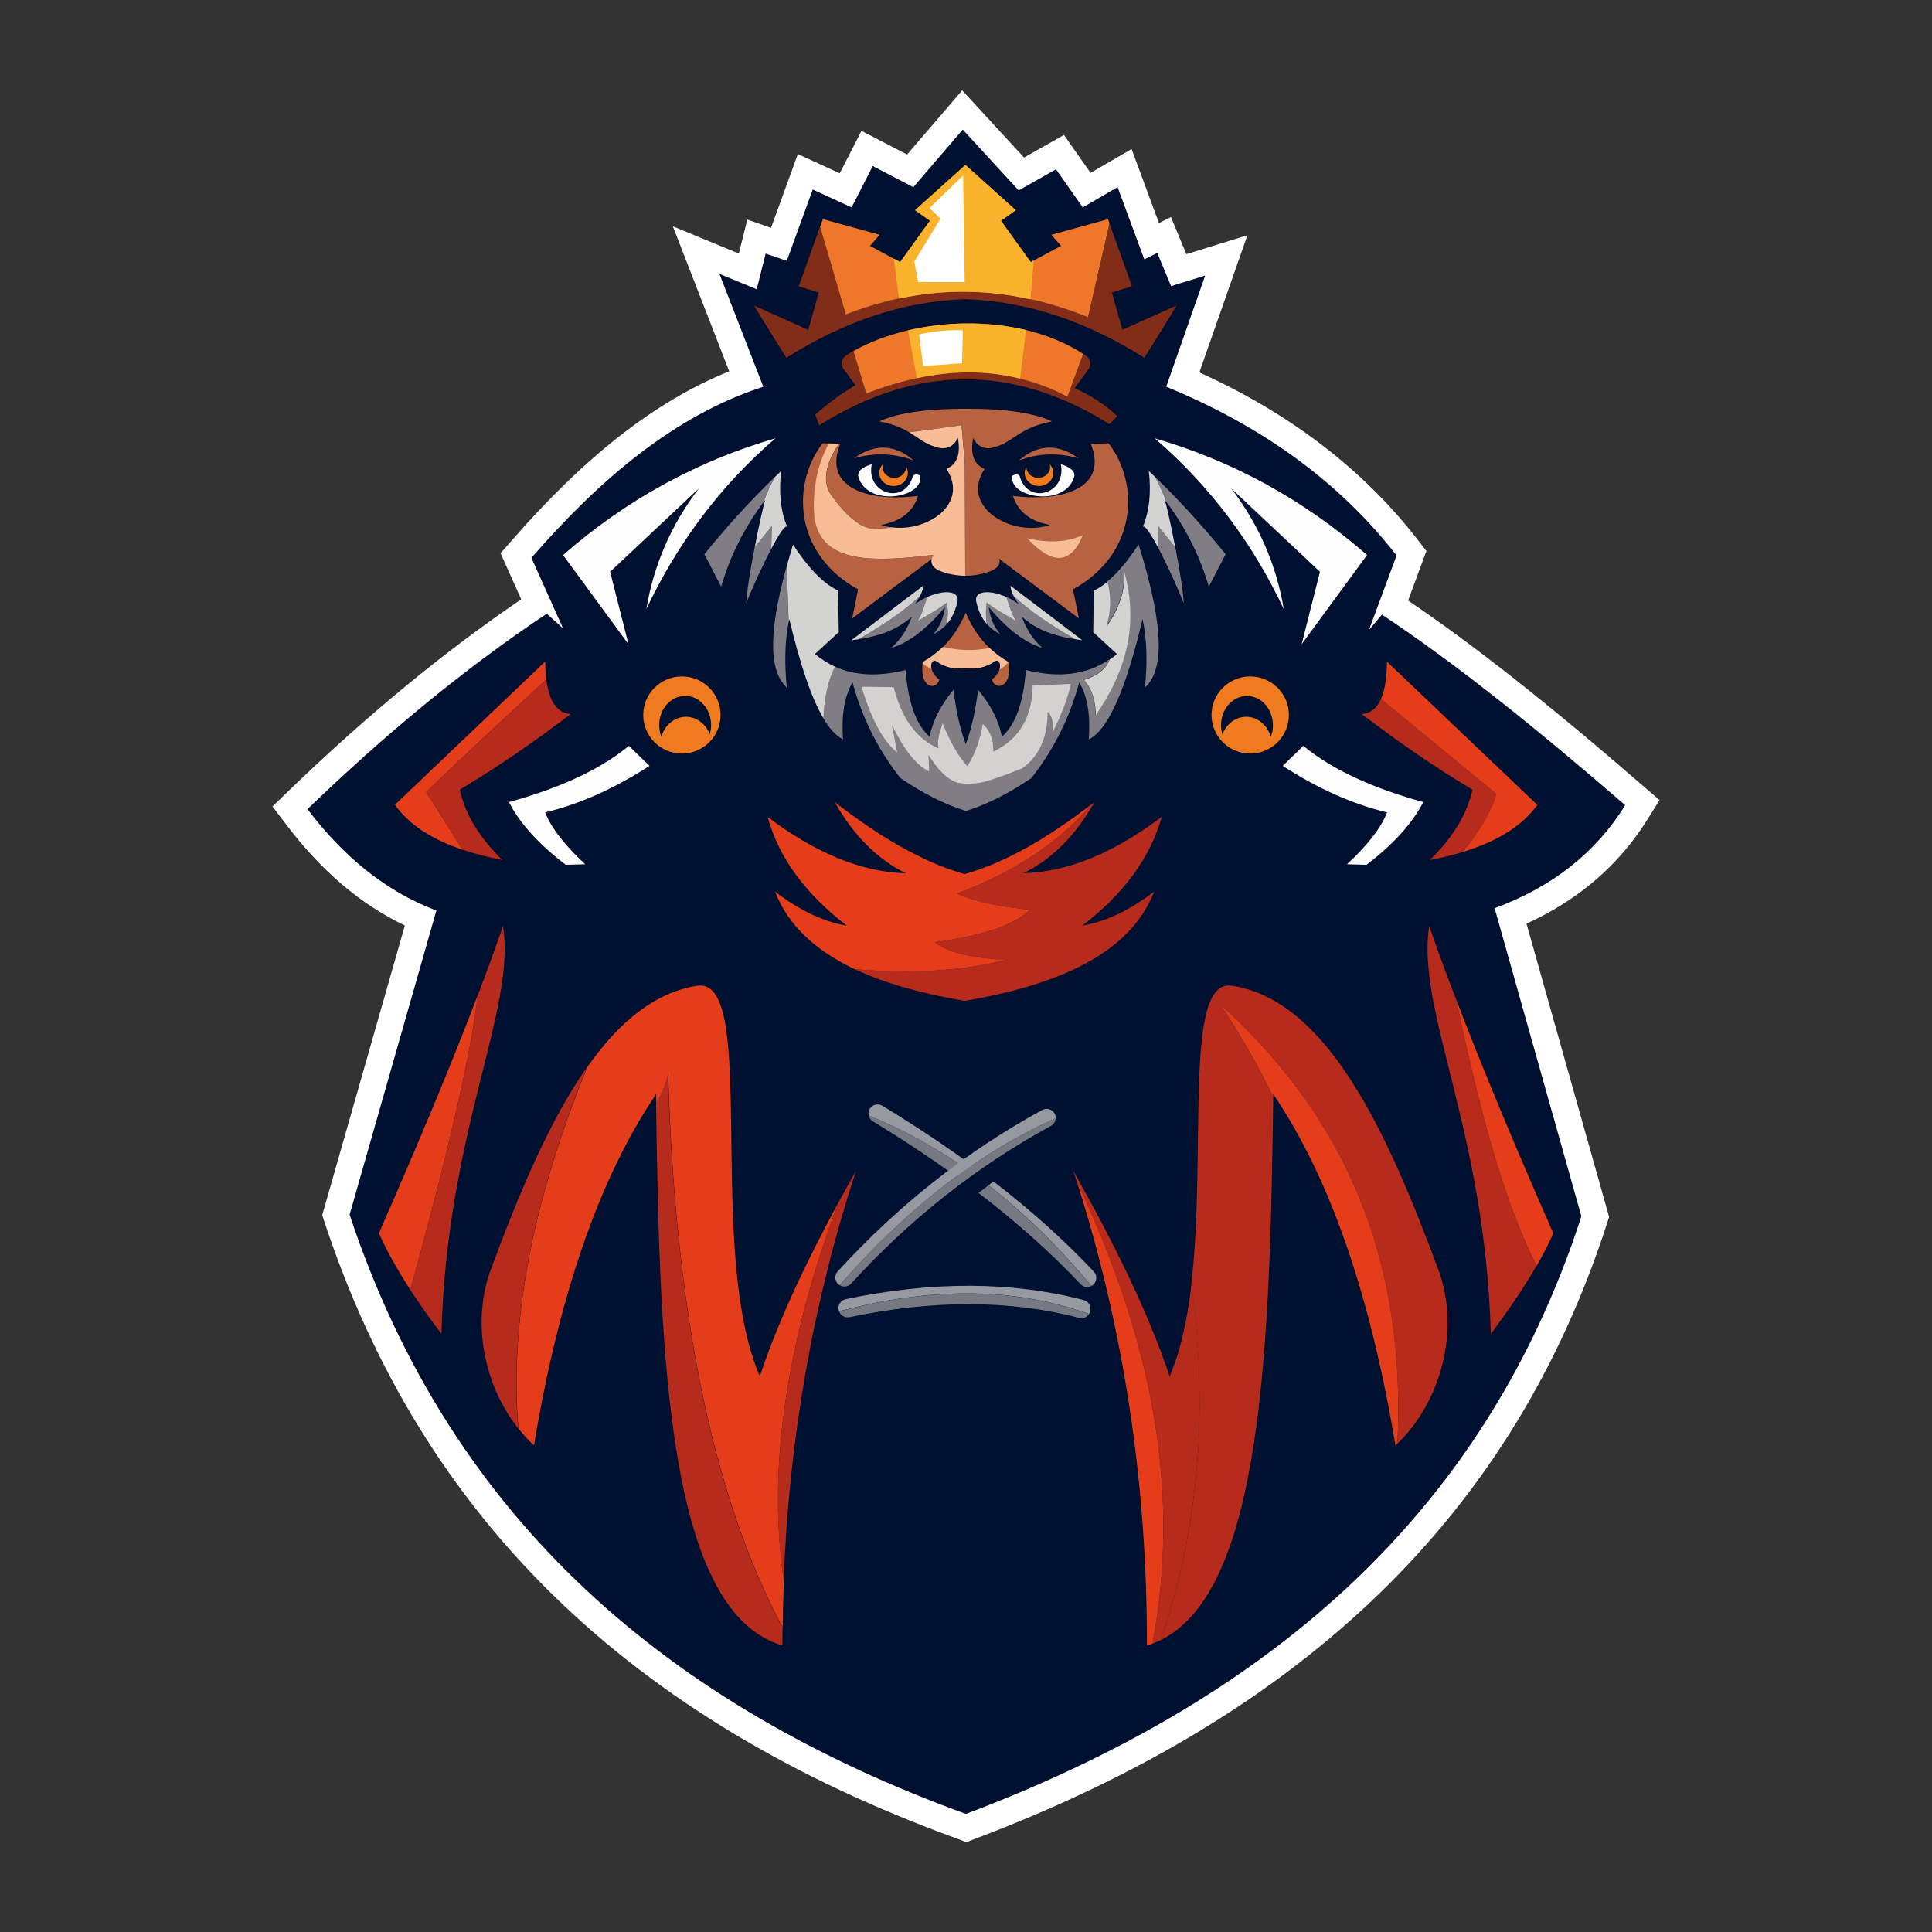 <?xml version="1.0" encoding="UTF-8"?>
<!-- Generator: Adobe Illustrator 27.1.1, SVG Export Plug-In . SVG Version: 6.00 Build 0)  -->
<svg xmlns="http://www.w3.org/2000/svg" xmlns:xlink="http://www.w3.org/1999/xlink" version="1.1" id="Layer_1" x="0px" y="0px" viewBox="0 0 1728 1728" style="enable-background:new 0 0 1728 1728;" xml:space="preserve">
<rect x="0" y="0" width="1728" height="1728" fill="#333333" stroke="none"/>
<style type="text/css">
	.st0{fill:#FFFFFF;}
	.st1{fill:#001031;}
	.st2{fill:#B76240;}
	.st3{fill:#EF7A1F;}
	.st4{fill:#FDFEFD;}
	.st5{fill:#807E84;}
	.st6{fill:#E53D1A;}
	.st7{fill:#B62B1C;}
	.st8{fill:#822D18;}
	.st9{fill:#9799A0;}
	.st10{fill:#777982;}
	.st11{fill:#D3D2D1;}
	.st12{fill:#D3D4D2;}
	.st13{fill:#F8BC96;}
	.st14{fill:#EE772A;}
	.st15{fill:#F8B22B;}
</style>
<path class="st0" d="M856,1644.5c-293-106.6-478-286.8-565.5-550.7l-2.3-6.9l73.9-259.1c-39.8-19.1-74.5-48.7-105.8-89.9l-12.6-16.6  l15-14.5C329,639.1,396.9,583.2,466.2,536l-18.5-41.2l9.9-11.3c66.2-75.9,128.6-124.6,194.6-151.4l-50.4-129.7l59,24.4l7.6-30.4  l21.2,7.4l24-66l37.5,17.2l19.4-38l40.8,21.2l49.3-57.4l55.3,60.1l35.7-20.2l23.8,33.9l36.7-21.3l24.5,66.2l10.7-5.4l13.8,33.2  l54.6-16.9l-43,122.7c81,36.6,146.6,86.8,195.1,149.4l8,10.3l-16.4,44.3c59.1,40,126.1,92.9,209.7,165.4l15.2,13.1l-10.6,17  c-25.5,41-61.9,72.4-108.4,93.5l73.9,262.3l-2.2,6.8c-83.4,257.5-268.1,437.2-564.5,549.3l-8.2,3.1L856,1644.5z"></path>
<path class="st1" d="M682.7,345.9C604,371.4,537,428,475.3,498.9l28.3,63.1L489,548.9c-76,50.7-146.7,110-214,174.8  c31.1,41,68.4,72.9,115.3,90.7l-77.6,272c91.4,275.5,288.3,440.3,551.2,536c261.8-99,461.8-260.6,550.5-534.5l-77.6-275.6  c52.2-19.2,90.8-50.2,116.8-92.1c-76.3-66.1-149.9-125.6-217.6-170.5l-11.6,13.8l24.7-66.7c-50.3-64.8-118.9-115.1-206-150.9  l34.8-99.4l-30.5,9.4l-12.3-29.7l-11.6,5.8l-23.9-64.6l-31.2,18.1l-23.9-34.1l-33.4,18.9l-50-54.4l-44.2,51.5l-36.3-18.9l-18.9,37  l-34.8-16l-23.2,63.8l-18.9-6.5l-8,31.9L643.5,245L682.7,345.9z"></path>
<path class="st2" d="M788.1,469.5c3.1,1,6.3,1.8,9.5,2.2c-6.2,1.2-12.7,1.8-18.4,1.1c-18.2-2.1-37.4-32.6-37.4-32.6  c-7.8-15.2,1.7-33.2,8.7-43.2l1,0c-17.1,43.1,32.8,51.8,69.6,46.5C816.3,459.1,804,466.4,788.1,469.5z"></path>
<path class="st2" d="M834.7,496.3l-1.5,3.8l-71,53l5.3-26c-56.1-30.6-60.8-92.5-31.8-130.6l5.7,0.2c-10.6,20.3-14.8,42.3-12.9,66  C734.2,505.2,782.9,502.4,834.7,496.3z"></path>
<path class="st2" d="M959.7,527.1l5.3,26l-71.4-53.3c0.3,0.6,2.7,6.7-7.3,10.9c-9.9,4.1-21.3,4.3-22.7,4.3c-0.1,0-0.1,0-0.1,0h-0.2  l-0.3-99.9l-2.9-34.8l-46.8,6.4c-6.4-3.8-14.4-7.4-26.8-9.8c17.2-8,43.8-11.3,77.1-11.3h0.1c33.3-0.1,59.9,3.2,77.1,11.3  c-31.6,6.2-34.5,19.9-54.8,23.9c-7.2,0.8-12.6-2.5-15.6-9.1c-2.7,14.3,0.5,23.6,10.2,27.7c-22.5,34.1,24.7,61.6,58.5,50.1  c-16-3-28.2-10.4-33.1-26c36.9,5.2,86.8-3.4,69.6-46.5l16-0.5C1020.5,434.6,1015.8,496.5,959.7,527.1z"></path>
<path class="st2" d="M763.9,409.8c18.8-13.4,36.5-12.4,53.3,2.1C800.4,405.4,782.6,404.7,763.9,409.8z"></path>
<path class="st3" d="M812,423c0,6.5-5.7,11.7-12.8,11.7c-7,0-12.8-5.3-12.8-11.7c0-3.1,1.3-5.8,3.4-7.9c-0.3,0.9-0.5,1.8-0.5,2.7  c0,5.3,4.7,9.6,10.6,9.6c5.8,0,10.6-4.3,10.6-9.6c0-0.1,0-0.2,0-0.3C811.5,419.2,812,421,812,423z"></path>
<path class="st4" d="M779.7,415.2c0,0-14.3,3.7-11.9,11.5c8.5,27.6,59.3,18.4,55.2-1.3c0,0-4.7-2.7-6.5,0.5  C809.1,452.2,774.3,441.7,779.7,415.2z"></path>
<path class="st2" d="M964.5,409.8c-18.8-13.4-36.5-12.4-53.3,2.1C928,405.4,945.8,404.7,964.5,409.8z"></path>
<path class="st3" d="M916.5,423c0,6.5,5.7,11.7,12.8,11.7c7,0,12.8-5.3,12.8-11.7c0-3.1-1.3-5.8-3.4-7.9c0.3,0.9,0.5,1.8,0.5,2.7  c0,5.3-4.7,9.6-10.6,9.6c-5.8,0-10.6-4.3-10.6-9.6c0-0.1,0-0.2,0-0.3C917,419.2,916.5,421,916.5,423z"></path>
<path class="st4" d="M948.8,415.2c0,0,14.3,3.7,11.9,11.5c-8.5,27.6-59.3,18.4-55.2-1.3c0,0,4.7-2.7,6.5,0.5  C919.3,452.2,954.2,441.7,948.8,415.2z"></path>
<path class="st5" d="M846.8,558.2c-3.5,4-7.6,6.8-12,9.1c5.2-6,8.9-13.6,10.4-24.2c-16.2,19.1-32.1,31.8-47.9,36.3  c8.6-7.7,14.5-17.1,18.2-27.8c-13.3,12-29.8,17.4-47.4,20.1c21.8-12.6,40.8-25.5,54.8-38.5c-1.2,2.3-2.7,4.6-4.5,7  c3.7-2.5,7.3-4.6,10.9-6.2c-2.5,8.1-6,18.4-8.8,21.6c0,0,23.5-13.3,26.4-16.9C846.9,538.8,848.7,548.3,846.8,558.2z"></path>
<path class="st2" d="M887.2,607.7c3.7-2.8,5.8-5.9,6.8-8.7c1.8-5.5-0.8-9.9-4.4-7.4c-7.9,5.5-16.6,7-25.8,6h-0.1  c-9.2,1.1-18-0.4-25.8-6c-3.4-2.3-6,1.5-4.7,6.7c0.8,3,2.9,6.5,7,9.5c-2.5,9.7-17.6,8.4-15-14.1c0.1-0.5,0.1-1,0.2-1.5  c6.7-3.8,12.7-8.4,18.1-13.6c8.4-8.4,15.1-18.6,20.2-30.5c0,0,0-0.1,0.1-0.1c0,0,0,0.1,0,0.1c5.3,12.5,12.4,23.1,21.4,31.6  c5.1,4.9,10.7,9.1,17,12.6c0,0,0,0,0,0.1C905.4,616,889.7,617.7,887.2,607.7z"></path>
<path class="st5" d="M703.7,614.9c-14.1-13.1-18.3-42.4-0.2-108.3l1.8,50.1C701.9,574.2,701.6,593.8,703.7,614.9z"></path>
<path class="st5" d="M1024.1,614.9c2.2-22.4,1.8-43-2.2-61.2c-13.7,57.7-29.2,98.2-48.1,107.6c1.6-21.1-1-38.3-8.5-51  c-8.1,29.9-21.7,58.6-42.8,85.6c-19.5,13.2-39.1,23.5-58.5,29.4c0,0-0.1,0-0.1,0s-0.1,0-0.1,0c-19.5-6-39-16.2-58.5-29.4  c-21.2-27-34.7-55.7-42.8-85.6c-7.4,12.7-10,29.9-8.5,51c-6.2-3.1-12.1-9.5-17.6-18.9c0.7-18.4,4.2-33.8,10.3-46.2  c18.3,8.4,39.6,9,63.3,3.1c2.1,26.8,8.4,48,21.5,59.7c2.7-14.6,10.2-28.6,21.3-42.1c2.2,18.1,5.7,34.5,11,48.8  c5.3-14.3,8.8-30.7,11-48.8c11.2,13.5,18.6,27.5,21.3,42.1c13.2-11.8,19.4-32.9,21.5-59.7c28.8,7.2,53.9,4.6,74.6-9.5  c-3.2,8.2-10.6,14.3-22.8,18.1c7.1,8.1,10.3,18.8,10.5,31.5c27.7-39.8,38.4-82.2,25.4-128c1.1,17.3-5.2,33.5-16,49  c4-13.9,4.5-27.4,1-40.3c9.6-7.7,18.9-19.2,28.1-33.2C1043.2,566.8,1039.6,600.6,1024.1,614.9z"></path>
<path class="st5" d="M1058.7,539.5c-4.6-12.1-14.1-33-22.3-48.6l-0.5-20.3l15.3,18.8C1055,509.2,1058.5,530.3,1058.7,539.5z"></path>
<path class="st5" d="M1096.2,495.7l-15,29c-8.2-27.9-20.9-52.8-37.5-75.1c-3.2-8.3-6.6-15.9-10.3-22.8  C1055.5,448.3,1076.4,471.2,1096.2,495.7z"></path>
<path class="st4" d="M693.6,392c-70.2,20.4-133.6,55.1-190,104.4l58.5,79.8l-16.4-64.8l79.3-74.5c-24.3,31.9-40.2,67.7-46.9,107.8  C605.6,486.7,643.3,435.3,693.6,392z"></path>
<path class="st4" d="M1032.7,392c70.2,20.4,133.6,55.1,190,104.4l-58.5,79.8l16.4-64.8l-79.3-74.5c24.3,31.9,40.2,67.7,46.9,107.8  C1120.8,486.7,1083,435.3,1032.7,392z"></path>
<path class="st6" d="M381.2,709.2c1.3,0.6,20,30.7,32.5,50.8c-26.8-9-47.6-22-60.5-40.2l134.4-128.1c0.1,5.8,0.4,11.2,1,16  C458.8,635.2,379.6,708.5,381.2,709.2z"></path>
<path class="st4" d="M455.2,717.4c42.7-11.8,79.8-27.7,107.3-50.3l18.4,17.9c-30.5,19.7-61.5,34-93.3,41.6  c5.6,14.6,18.4,30.2,35.8,46.4l-17.4,0.5C482.3,755.4,465.1,736.8,455.2,717.4z"></path>
<path class="st7" d="M394.8,1193c-10.2-13.4-19.5-26.6-27.8-39.3c31.5-113.5,53.3-205.3,60.4-263.8c8.2-21.4,15.7-42,22.5-61.7  C461.8,903.2,399.8,1010.2,394.8,1193z"></path>
<path class="st6" d="M749.7,1075.9c-29.5,54.4-54,106.6-70.1,155c-49.3-113.2,0-360.7-57-349.1c-37.8,6.3-69.5,33-97.3,72.5  c-51.6,126.6-69.2,232.6-61.6,323.4c4.3,5.4,8.9,10.5,13.9,15.1c22.1-133.1,58.1-238.7,109.3-314.3c0,2.9,0.1,5.9,0.1,8.8  c5.7-10.7,10-20.5,10.6-28c5.9,207.4,38.1,375.9,102.5,496.5c0.1-14.1,0.5-28.1,1-42.1C686.9,1318.1,701.1,1206.7,749.7,1075.9z   M597.5,959.3c-0.1-1.5-0.1-2.9-0.1-4.4C597.5,956.2,597.6,957.7,597.5,959.3z"></path>
<path class="st7" d="M968.2,827.8c21.9-3.6,43.3-14.4,64.2-30.5c-21.8,55.8-85.7,83.5-169.5,97.9h-0.3c-37.3-6.4-70.6-15.4-98-28.3  c48.8,3.9,94.3,2,134.9-8.3c-30.3-1.9-52.8-6.7-63.1-15.9c39-5.5,69.5-14.3,84.9-29c-24.4-2.5-47.4-6.3-65.3-14.5  c54-20.2,92.5-47.8,120.9-80.3c0.7-0.5,1.4-1.1,2.2-1.7c-16.7,29.4-37.7,51.2-63.8,63.8c41.5-1.1,82.7-19.5,123.7-50.4  C1029,767.2,1004.9,799.5,968.2,827.8z"></path>
<path class="st3" d="M609.9,605c-19.1,0-34.6,15.4-34.6,34.5s15.5,34.5,34.6,34.5s34.6-15.4,34.6-34.5S629,605,609.9,605z   M613.5,641.1c-10.2,0-18.9,7.4-22,17.8c-1.2-3.2-1.9-6.7-1.9-10.4c0-14.4,10.4-26.1,23.2-26.1c12.8,0,23.2,11.7,23.2,26.1  c0,2.9-0.4,5.7-1.2,8.2C631.3,647.5,623.1,641.1,613.5,641.1z"></path>
<path class="st7" d="M1338.4,710c-3.8,15.2-14.7,32.8-29.6,51.9c-9.3,2.9-19.4,5.3-30,7.3c20-19.3,33.1-40.2,38.2-62.9  c-34.3-20.5-67.2-43.3-99.1-67.7c8.1-0.5,13.8-5.3,17.4-13.7L1338.4,710z"></path>
<path class="st4" d="M1273,717.4c-42.7-11.8-79.8-27.7-107.3-50.3l-18.4,17.9c30.4,19.7,61.5,34,93.3,41.6  c-5.6,14.6-18.4,30.2-35.8,46.4l17.4,0.5C1245.9,755.4,1263,736.8,1273,717.4z"></path>
<path class="st7" d="M1374.3,1132.1c-11.1,19.3-24.9,39.7-40.9,60.9c-5.1-182.8-67-289.8-55.1-364.8c7.2,21,15.3,43,24.2,66  C1322.1,988.8,1344.6,1073.7,1374.3,1132.1z"></path>
<path class="st3" d="M1118.2,605c-19.1,0-34.6,15.4-34.6,34.5s15.5,34.5,34.6,34.5s34.6-15.4,34.6-34.5  C1152.8,620.4,1137.3,605,1118.2,605z M1136.6,658.9c-3.1-10.4-11.8-17.8-22-17.8c-9.5,0-17.7,6.4-21.3,15.7  c-0.8-2.6-1.2-5.3-1.2-8.2c0-14.4,10.4-26.1,23.2-26.1c12.8,0,23.2,11.7,23.2,26.1C1138.6,652.2,1137.9,655.7,1136.6,658.9z"></path>
<path class="st7" d="M1038.2,1466.9c-2.4,1.2-4.9,2.2-7.4,3.2c28-150.4-7.5-285.1-67.9-413.8c-1-3-2-6.1-2.9-9.1  c36.6,64.8,67.1,126.9,86.1,183.8c10-22.9,15.9-51.4,19.6-82.1C1081.2,1263,1071.8,1368.9,1038.2,1466.9z"></path>
<path class="st8" d="M999.3,372.1l-6.9,7.3c-86.7-54.2-173.2-53.2-259.7,1l-3.6-9.6c11.4-9.8,23.3-18.8,36.1-26.3l-11.2-15.1  c-2.6-4.5-1.4-8.2,2.6-11.4c2.2-1.4,4.4-2.7,6.7-4l11.5,37.9c65-25.4,125.2-26,179.9,2.9l14.1-38.4c0.8,0.5,1.6,1,2.4,1.6  c4.8,3.1,4.4,8.8,2.9,11.4l-12.9,17.8C975.2,353.4,988,361.6,999.3,372.1z"></path>
<path class="st8" d="M1052.3,273.3c-1.2,2.7-28.8,46.7-28.8,46.7c-49.3-31-102.1-50.5-160.1-52.4c-58,1.9-110.8,21.4-160.1,52.4  c0,0-27.6-44-28.8-46.7l48.4,21.8l9.4-33.4l-17.9-5.6l19.1-53.4l23,78.5c68.3-26.5,140.1-28.6,216.6,2.4l19.2-83.8l20.1,56.2  l-17.9,5.6l9.4,33.4L1052.3,273.3z"></path>
<g>
	<path class="st9" d="M875,1046.4c-1.5,1.1-3,2.3-4.6,3.5c-29.4-21.3-60.5-38.8-93.4-52.1c-0.5-2-0.2-4.2,1-6.1   c2.3-3.8,7.3-5.1,11.2-2.7C820.3,1007.9,848.8,1027,875,1046.4z"></path>
	<path class="st9" d="M978,1148.9c-0.5,0.5-1.1,0.9-1.8,1.2c-28.8-34.4-59.4-64.6-92.1-90c1.5-1.2,3-2.3,4.5-3.4   c33.7,26,63.5,52.7,89.7,80.6C981.4,1140.7,981.2,1145.8,978,1148.9z"></path>
</g>
<g>
	<path class="st9" d="M975.1,1172.8c-0.2,0.9-0.6,1.7-1.1,2.4c-71.9-25.6-146.8-22.6-223.5-2.4c-0.2-0.4-0.3-0.8-0.4-1.1   c-1-4.4,1.9-8.8,6.3-9.7c77.1-16.2,148.8-16,212.9,0.8C973.7,1164,976.3,1168.5,975.1,1172.8z"></path>
</g>
<path class="st10" d="M944.2,1000.2c-0.1,2.8-1.6,5.4-4.2,6.8c-66,35.9-126.2,83.4-178.7,141c-1.6,1.8-3.8,2.7-6,2.7  c-1.5,0-2.9-0.4-4.2-1.2C809,1083.2,872.8,1032,944.2,1000.2z"></path>
<path class="st10" d="M870.4,1049.9c-3,2.2-6,4.5-8.9,6.9c-24.8-18.2-51.6-36.1-80.8-53.9c-1.9-1.1-3.2-3-3.7-5.1  C810,1011.1,841,1028.6,870.4,1049.9z"></path>
<path class="st10" d="M976.2,1150.2c-1.2,0.7-2.5,1-3.8,1c-2.2,0-4.3-0.9-5.9-2.6c-26.6-28.2-56.8-55.2-91.3-81.6  c3-2.3,5.9-4.6,8.9-6.8C916.7,1085.6,947.3,1115.7,976.2,1150.2z"></path>
<g>
	<g>
		<path class="st9" d="M944.2,1000.2c-71.5,31.8-135.2,83-193.2,149.3c-0.4-0.3-0.8-0.6-1.2-0.9c-3.3-3-3.6-8.2-0.5-11.5    c53.8-58.9,115.3-107.5,182.9-144.3c4-2.2,8.9-0.7,11.1,3.3C944,997.3,944.3,998.7,944.2,1000.2z"></path>
	</g>
</g>
<path class="st10" d="M974.1,1175.3c-1.5,2.2-4,3.7-6.8,3.7c-0.7,0-1.4-0.1-2.1-0.3c-61.6-16.1-130.7-16.3-205.4-0.6  c-4,0.8-8-1.4-9.3-5.2C827.2,1152.7,902.1,1149.7,974.1,1175.3z"></path>
<path class="st6" d="M1030.8,1470.1c-1.7,0.6-3.3,1.2-5,1.7c0.3-143.2-20.2-281.8-62.8-415.4  C1023.2,1185,1058.8,1319.7,1030.8,1470.1z"></path>
<path class="st7" d="M1249.8,1291.3c7.5-148.5-35.8-282.2-158.1-392.7c17,25.8,32.7,53.2,47.1,82.2  c-2.9,224.9-9.9,441.7-100.7,486.1c33.7-97.9,43.1-203.9,27.4-318c0,0,0,0,0-0.1c14.1-120.8-8-276.2,37.5-267  c83.3,13.8,136.7,126.6,184.7,257.2C1305.9,1193.4,1287.3,1255.2,1249.8,1291.3z"></path>
<path class="st6" d="M1249.8,1291.3c-0.6,0.5-1.1,1-1.7,1.6c-22.1-133.1-58.1-238.7-109.3-314.3c0,0.8,0,1.5,0,2.2  c-14.4-29.1-30.1-56.5-47.1-82.2C1214.1,1009.1,1257.3,1142.8,1249.8,1291.3z"></path>
<path class="st6" d="M1389.3,1103.1c-4.2,9.4-9.2,19.1-14.9,29.1c-29.8-58.4-52.2-143.3-71.9-238  C1326.8,957.8,1356.6,1028.6,1389.3,1103.1z"></path>
<path class="st6" d="M1375,719.9c-13.9,19.4-36.7,32.9-66.3,42c14.9-19.1,25.8-36.7,29.6-51.9l-103.1-85c3.5-8,5.2-19.3,5.3-33.2  L1375,719.9z"></path>
<path class="st6" d="M856,799.2c17.9,8.2,40.9,12,65.3,14.5c-15.4,14.7-45.8,23.6-84.9,29c10.3,9.2,32.8,14,63.1,15.9  c-40.6,10.3-86.1,12.2-134.9,8.3c-34.3-16.2-59.4-38.5-71.5-69.5c20.9,16,42.3,26.8,64.2,30.5c-36.7-28.3-60.8-60.6-70.7-97.2  c41,30.9,82.2,49.3,123.7,50.4c-26.1-12.7-47.1-34.4-63.8-63.8c39.3,30.5,78.2,53.8,116.3,64.5c37.4-10.5,75.5-33.2,114.1-62.9  C948.6,751.4,910.1,779,856,799.2z"></path>
<path class="st11" d="M770.5,614.2c8,26.1,17.9,47.4,31.9,58.8l-4.7-24.7c10.2,21,21.2,35.9,33.4,41.7l-0.7-14.9  c7.8,12.2,16.1,21.9,26.1,25c0,0,11.6,2.2,23.2-0.7c11.6-2.9,34.8-12.3,34.8-12.3c15.7-11.5,22.5-28.8,22.5-50.4  c3.6,3,5.3,8.7,4.7,17.8c8.4-16.9,13.8-31.3,16-42.8l-34.1,1.5c-0.4,27.3-11.2,47.6-35.2,59.1c0.2-11.1-3.1-19.2-9.4-24.7  c-2.3,13.1-6.2,25.8-13.8,37.7c-8.1-8.7-15.4-21.7-22.1-38.4c-3,8.8-5.3,17.2-3.6,22.5c-19.1-8.1-32.8-25.8-40.2-54.8L770.5,614.2z"></path>
<path class="st12" d="M728.9,584.9c5.6,4.7,11.6,8.5,17.9,11.4c-6.2,12.4-9.6,27.7-10.3,46.2c-11.3-19-21.3-50-30.5-88.7  c-0.2,1-0.4,2-0.6,3l-1.8-50.1c1.7-6.2,3.6-12.7,5.7-19.6c13.1,20,26.5,34.7,40.4,41.1l0.5,37.2L728.9,584.9z"></path>
<path class="st12" d="M980.1,639.6c-0.2-12.7-3.4-23.4-10.5-31.5c12.2-3.8,19.6-9.9,22.8-18.1c2.3-1.5,4.5-3.2,6.6-5l-21.2-19.6  l0.5-37.2c4.2-1.9,8.3-4.6,12.3-7.9c3.5,12.9,3,26.3-1,40.3c10.8-15.5,17-31.7,16-49C1018.5,557.4,1007.8,599.8,980.1,639.6z"></path>
<path class="st12" d="M1035.9,470.6l0.5,20.3c-6.9-13.1-12.9-22.4-14.4-19.4c6.2-14.6,7.7-31.6,5.5-50.3c2,1.9,3.9,3.7,5.8,5.6  c3.7,6.9,7.1,14.5,10.3,22.8c-0.6-0.9-1.2-1.7-1.9-2.5c1.7,4.6,5.7,22.8,9.4,42.2L1035.9,470.6z"></path>
<path class="st6" d="M427.4,889.8c-7.1,58.5-29,150.3-60.4,263.8c-11.5-17.7-21-34.6-28.1-50.6  C372.3,1026.9,402.7,954.7,427.4,889.8z"></path>
<path class="st7" d="M463.5,1277.7c-29-36.7-41.7-90.6-25.8-138.7c26.2-71.3,54-137.2,87.4-184.7  C473.6,1080.9,456,1186.9,463.5,1277.7z"></path>
<path class="st7" d="M699.9,1455.8c-0.1,5.3-0.1,10.6-0.1,15.9c-101.7-29.9-109.9-251.9-113-484.4c5.7-10.7,10-20.5,10.6-28  C603.4,1166.8,635.5,1335.2,699.9,1455.8z"></path>
<path class="st7" d="M765.6,1047.2c-38.7,118.3-59.9,240.6-64.7,366.5c-14-95.6,0.2-207,48.8-337.8  C754.9,1066.4,760.2,1056.8,765.6,1047.2z"></path>
<path class="st7" d="M449.4,769.2c-12.8-2.5-24.7-5.5-35.7-9.2c-12.5-20.1-31.2-50.2-32.5-50.8c-1.6-0.8,77.6-74,107.4-101.5  c2.4,18.8,9.1,30,21.8,30.9c-31.9,24.4-64.9,47.2-99.2,67.7C416.3,729,429.4,749.9,449.4,769.2z"></path>
<path class="st13" d="M863.3,515c-2.1,0-13-0.4-22.5-4.3c-10-4.2-7.5-10.3-7.3-10.9l-0.4,0.3l1.5-3.8  c-51.7,6.1-100.4,8.9-106.3-33.7c-1.9-23.7,2.2-45.7,12.9-66l9.2,0.3c-7,10-16.5,28.1-8.7,43.2c0,0,19.2,30.5,37.4,32.6  c5.7,0.7,12.2,0.1,18.4-1.1c0,0,0,0,0.1,0c32.3,4.3,69.4-21.3,48.9-52.2c9.6-4.1,12.9-13.4,10.2-27.7c-3,6.5-8.4,9.9-15.6,9.1  c-12.3-2.4-18.2-8.4-27.9-14.1l46.8-6.4l2.9,34.8L863.3,515z"></path>
<path class="st13" d="M918.8,481.5c18.1,4.1,34.9,3.9,49.7-2.9C957.5,505.6,940.6,504.9,918.8,481.5z"></path>
<path class="st12" d="M825.8,523.8c-0.2,2.9-1.2,6.1-3,9.4c-14,13.1-33,25.9-54.8,38.5c-2.2,0.4-4.3,0.7-6.5,0.9L825.8,523.8z"></path>
<path class="st12" d="M856.3,538.3c-2,8.8-5.3,15.2-9.5,19.9c1.9-9.9,0.1-19.5,0.1-19.5c-2.9,3.7-26.4,16.9-26.4,16.9  c2.8-3.2,6.3-13.5,8.8-21.6C845,527,858.7,528.5,856.3,538.3z"></path>
<path class="st5" d="M882.7,558.2c3.5,4,7.6,6.8,12,9.1c-5.2-6-8.9-13.6-10.4-24.2c16.2,19.1,32.1,31.8,47.9,36.3  c-8.6-7.7-14.5-17.1-18.2-27.8c13.3,12,29.8,17.4,47.4,20.1c-21.8-12.6-40.8-25.5-54.8-38.5c1.2,2.3,2.7,4.6,4.5,7  c-3.7-2.5-7.3-4.6-10.9-6.2c2.5,8.1,6,18.4,8.8,21.6c0,0-23.5-13.3-26.4-16.9C882.6,538.8,880.8,548.3,882.7,558.2z"></path>
<path class="st12" d="M903.7,523.8c0.2,2.9,1.2,6.1,3,9.4c14,13.1,33,25.9,54.8,38.5c2.2,0.4,4.3,0.7,6.5,0.9L903.7,523.8z"></path>
<path class="st12" d="M873.2,538.3c2,8.8,5.3,15.2,9.5,19.9c-1.9-9.9-0.1-19.5-0.1-19.5c2.9,3.7,26.4,16.9,26.4,16.9  c-2.8-3.2-6.3-13.5-8.8-21.6C884.5,527,870.9,528.5,873.2,538.3z"></path>
<path class="st5" d="M667.5,539.5c4.6-12.1,14.1-33,22.3-48.6l0.5-20.3L675,489.4C671.2,509.2,667.7,530.3,667.5,539.5z"></path>
<path class="st5" d="M630,495.7l15,29c8.2-27.9,20.9-52.8,37.5-75.1c3.2-8.3,6.6-15.9,10.3-22.8C670.7,448.3,649.8,471.2,630,495.7z  "></path>
<path class="st12" d="M690.3,470.6l-0.5,20.3c6.9-13.1,12.9-22.4,14.4-19.4c-6.2-14.6-7.7-31.6-5.5-50.3c-2,1.9-3.9,3.7-5.8,5.6  c-3.7,6.9-7.1,14.5-10.3,22.8c0.6-0.9,1.2-1.7,1.9-2.5c-1.7,4.6-5.7,22.8-9.4,42.2L690.3,470.6z"></path>
<path class="st13" d="M902,592.1C902,592.1,902,592.1,902,592.1c-2.1,2.5-4.8,5-8.1,6.9c1.8-5.5-0.8-9.9-4.4-7.4  c-7.9,5.5-16.6,7-25.8,6h-0.1c-9.2,1.1-18-0.4-25.8-6c-3.4-2.3-6,1.5-4.7,6.7c-2.5-1.3-5.3-2.8-8-4.6c0.1-0.5,0.1-1,0.2-1.5  c6.7-3.8,12.7-8.4,18.1-13.6c13.9,3.3,27.8,3.7,41.7,1C890.1,584.4,895.7,588.6,902,592.1z"></path>
<path class="st14" d="M992.3,199.9l-19.2,83.8c-17.4-7-34.5-12.4-51.4-16.1c-40.5-9-79.7-8.7-117.7-0.6c-16,3.4-31.9,8.2-47.5,14.3  l-23-78.5l2.5-6.8l50.8,14l-8.7,9.9l21.4,11.5l5.7,3l26.6-37l-13.3-9.4l44.8-40.3l0.2-0.2l0.2,0.2l44.9,40.3l-13.3,9.4l26.6,37  l2.9-1.5l24.2-13l-8.7-9.9l50.8-14L992.3,199.9z"></path>
<path class="st15" d="M924.6,232.9l-2.9,34.8c-40.5-9-79.7-8.7-117.7-0.6l-4.6-35.7l5.7,3l26.6-37l-13.3-9.4l44.8-40.3l0.2-0.2  l0.2,0.2l44.9,40.3l-13.3,9.4l26.6,37L924.6,232.9z"></path>
<polygon class="st0" points="861.4,157 831.4,186 841.1,195.7 817.8,233.9 821.2,252.3 862.8,252.3 "></polygon>
<path class="st14" d="M968.8,316.5l-14.1,38.4c-13.7-7.3-27.8-12.7-42.3-16.2c-29.4-7.4-60.2-7.3-92.3-0.4  c-14.8,3.1-29.9,7.7-45.3,13.7l-11.5-38c14.1-8,30.8-14.3,48.7-18.5c33.3-7.9,71-8.6,105.6-0.3C936,299.6,953.4,306.6,968.8,316.5z"></path>
<path class="st15" d="M917.7,295.2l-5.3,43.4c-29.4-7.4-60.2-7.3-92.3-0.4l-8-42.7C845.4,287.7,883.1,286.9,917.7,295.2z"></path>
<path class="st0" d="M822,299.1c14.3-3,27.4-4.3,39.2-3.6l-0.7,29.4l-34.8,2.5L822,299.1z"></path>
</svg>
